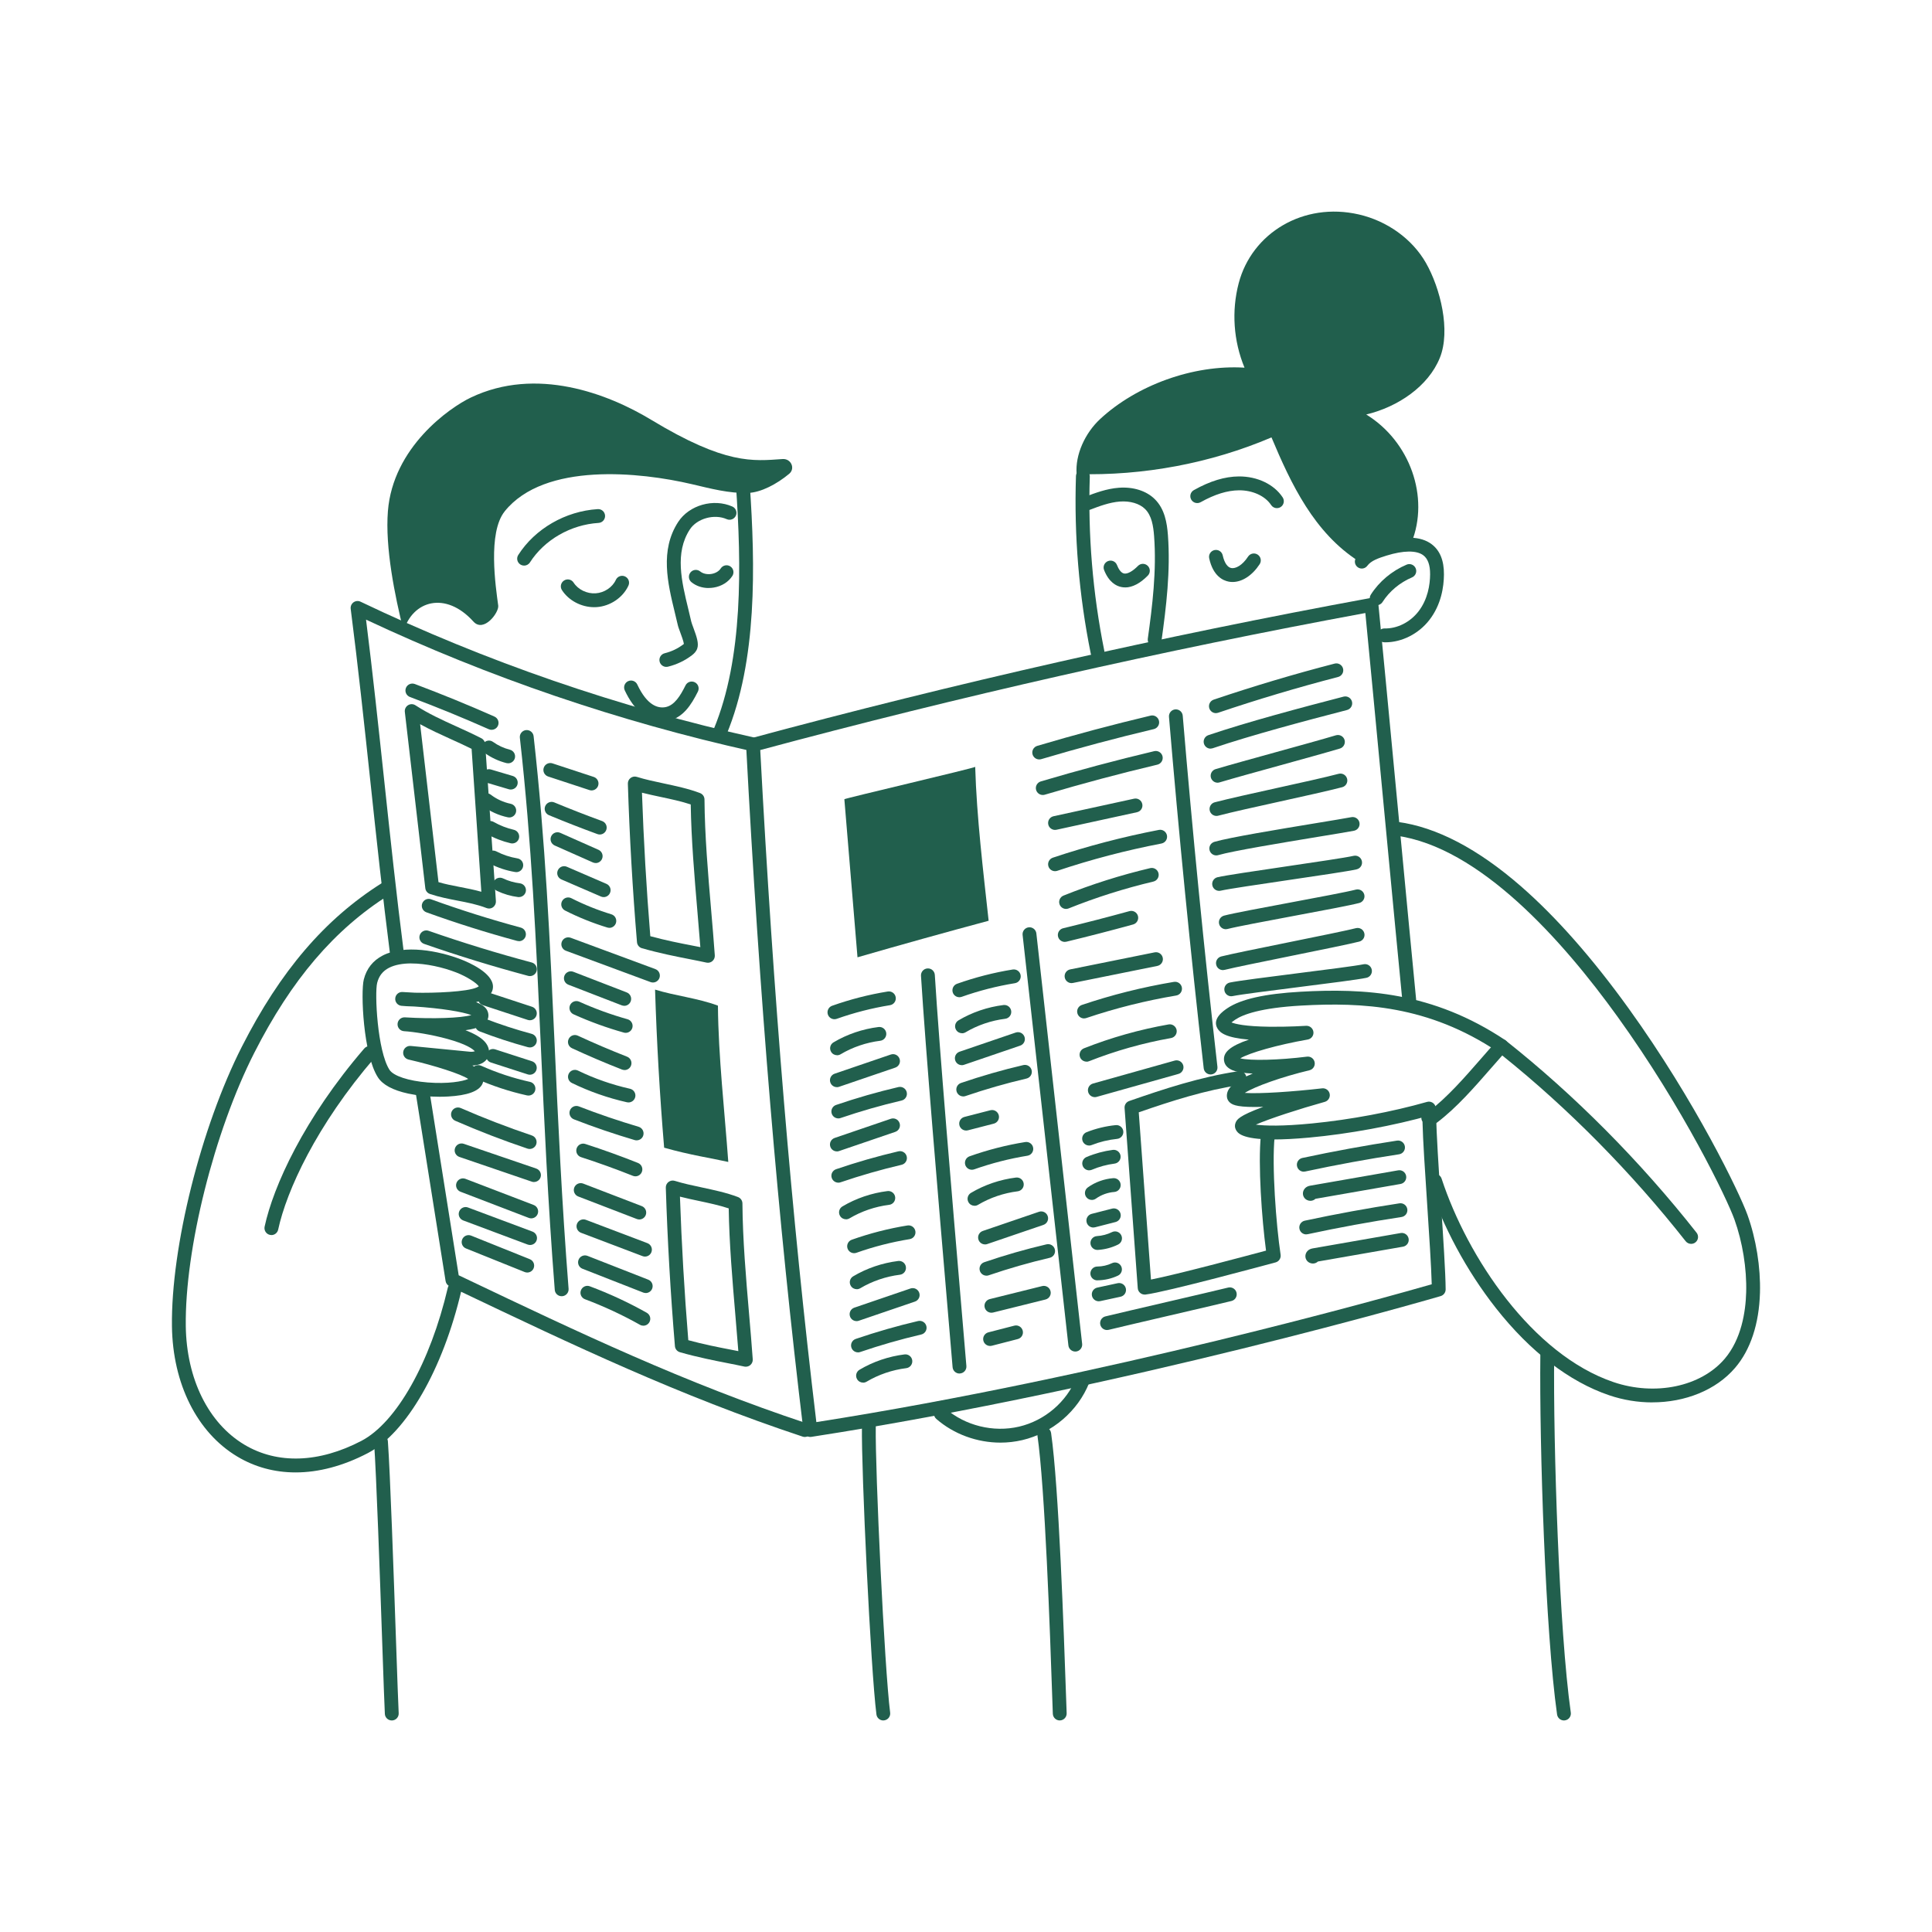 <?xml version="1.0" encoding="UTF-8"?> <svg xmlns="http://www.w3.org/2000/svg" id="Layer_1" data-name="Layer 1" viewBox="0 0 500 500"><defs><style> .cls-1 { fill: #215f4d; } </style></defs><g><path class="cls-1" d="M329.67,294.89c-8.49,0-9.42-1.76-9.83-2.52-.3-.57-.32-1.24-.06-1.84.32-.74.74-1.72,7.15-4.08-6.4.2-7.81-.43-8.58-1.06-.49-.41-.79-.96-.83-1.57-.16-2.15,1.83-3.98,6.69-5.99-.97-.04-1.84-.11-2.59-.21-1.11-.15-4.5-.6-4.84-3.13-.28-2.13,1.57-3.77,6.42-5.43-5.86-.51-7.44-1.73-8.13-2.91-1.46-2.51,1.58-4.55,2.58-5.23,3.5-2.35,9.69-3.74,18.94-4.26,16.39-.92,34.15-.03,52.99,12.54.82.55,1.04,1.66.5,2.48-.55.82-1.66,1.05-2.48.5-17.97-11.99-35.03-12.82-50.8-11.94-10.55.59-15.14,2.31-17.14,3.66-.4.27-.73.51-.96.7.97.4,3.52,1.04,9.86,1.12,4.84.06,9.41-.24,9.45-.24.95-.06,1.78.63,1.9,1.57s-.53,1.81-1.47,1.98c-7.77,1.36-15.09,3.43-17.46,4.87,2.62.64,9.85.48,17.27-.44.94-.12,1.81.52,1.98,1.46.17.93-.42,1.84-1.34,2.06-7.19,1.72-14.09,4.18-16.74,5.86,3.74.28,12.48-.31,20.01-1.18.93-.11,1.78.52,1.96,1.43.18.92-.38,1.82-1.28,2.07-6.65,1.86-14.18,4.3-17.83,5.89,2.36.32,6.84.45,14.58-.31,9.88-.97,20.71-3,29.72-5.57.95-.27,1.94.28,2.21,1.23.27.95-.28,1.94-1.23,2.21-9.5,2.7-21.28,4.87-31.52,5.8-3.73.34-6.71.48-9.09.48ZM322.85,290.49"></path><path class="cls-1" d="M252.38,198.46c.39,13.11,2.06,26.78,3.48,39.83-11.24,3.02-22.77,6.23-33.94,9.46-1.13-13.64-2.27-27.27-3.4-40.91.03-.21,33.75-8.08,33.86-8.38Z"></path><path class="cls-1" d="M102.72,248.54c-.89,0-1.66-.66-1.77-1.56-1.9-14.82-3.53-30.03-5.1-44.75-1.57-14.7-3.19-29.89-5.09-44.67-.08-.65.2-1.29.73-1.68.53-.38,1.23-.45,1.82-.16,32.42,15.5,66.78,27.34,102.13,35.21.97.21,1.57,1.17,1.36,2.14s-1.17,1.57-2.14,1.36c-34.54-7.68-68.14-19.14-99.93-34.07,1.73,13.79,3.23,27.86,4.69,41.5,1.57,14.7,3.19,29.89,5.09,44.67.13.98-.57,1.88-1.55,2-.08.01-.15.01-.23.01Z"></path><path class="cls-1" d="M113.8,283.84c-2.81,0-5.69-.29-8.15-.82-3.97-.86-6.61-2.28-7.85-4.21-3.81-5.91-4.48-22.07-3.65-25.32.71-2.81,2.36-4.89,4.91-6.21,5.6-2.89,14.44-1.24,20.32,1.04,1.9.74,8.12,3.42,8.2,6.96.03,1.04-.43,2.51-2.76,3.54-.45.2-1,.38-1.62.54,2.07.79,2.74,1.64,3.04,2.49.32.9.17,1.85-.4,2.61-.62.82-1.81,1.66-5.37,2.16,2.18.84,4.01,1.85,5.03,3.02.97,1.11,1.11,2.18,1.06,2.88-.06.86-.45,1.62-1.12,2.18-.97.82-2.29,1.03-3.19,1.06,1.07.58,1.89,1.19,2.29,1.79.65.97.75,2.08.27,3.04-.92,1.84-3.9,2.92-8.86,3.19-.71.04-1.44.06-2.16.06ZM106.48,249.33c-2.21,0-4.24.34-5.79,1.13-1.62.83-2.63,2.11-3.08,3.91-.68,2.66.05,17.63,3.19,22.5,1.02,1.58,4.9,2.87,9.87,3.27,5.19.42,9.11-.27,10.51-.91-1.84-1.24-8.48-3.42-15.45-5.02-.92-.21-1.52-1.1-1.37-2.03.15-.93,1-1.58,1.94-1.49l15.35,1.5c.45.04.93-.02,1.23-.11-.42-.56-2.18-1.86-7.11-3.21-4.03-1.11-8.69-1.85-11.21-2-.99-.06-1.74-.91-1.67-1.9.06-.99.91-1.74,1.9-1.68,7.34.45,14.46.18,17.2-.58-2.25-.85-7.8-1.78-14.8-2.23-1.48-.04-2.65-.1-3.32-.18-.96-.11-1.66-.96-1.58-1.92.07-.96.89-1.7,1.86-1.65.1,0,1.36.06,3.22.18,5.12.12,13.47-.23,15.99-1.35.27-.12.45-.23.55-.3-.54-.84-3.05-2.51-5.84-3.59h0c-3.42-1.33-7.79-2.33-11.6-2.33ZM124.01,255.43h0,0Z"></path><path class="cls-1" d="M208.3,371.89c-.19,0-.38-.03-.56-.09-31.99-10.61-59.47-23.71-88.57-37.57l-2.85-1.36c-.53-.25-.91-.75-1-1.34l-7.68-48.34c-.16-.98.51-1.89,1.49-2.05.98-.15,1.89.51,2.05,1.49l7.53,47.41,2,.95c28.99,13.81,56.38,26.86,88.16,37.4.94.31,1.45,1.32,1.14,2.26-.25.75-.95,1.23-1.7,1.23Z"></path><path class="cls-1" d="M126.55,235.12c-.22,0-.44-.04-.64-.12-2.44-.94-4.9-1.42-7.51-1.92-2.31-.45-4.71-.91-7.12-1.72-.66-.22-1.13-.8-1.21-1.49l-5.3-45.63c-.08-.69.24-1.36.83-1.73.59-.37,1.34-.36,1.92.02,3.44,2.22,6.89,3.79,10.55,5.45,2.11.96,4.3,1.95,6.52,3.09.56.29.92.84.97,1.47.46,6.48.93,13.53,1.39,20.34.46,6.81.93,13.85,1.39,20.33.04.61-.23,1.2-.72,1.57-.31.23-.69.35-1.07.35ZM113.49,228.3c1.83.54,3.66.89,5.58,1.26,1.8.35,3.65.7,5.5,1.23-.4-5.72-.81-11.79-1.2-17.68-.43-6.46-.88-13.12-1.32-19.31-1.84-.92-3.68-1.75-5.47-2.56-2.58-1.17-5.22-2.37-7.85-3.82l4.75,40.88Z"></path><path class="cls-1" d="M183.22,249.16c-.13,0-.26-.01-.39-.04-1.26-.28-2.74-.57-4.3-.88-3.48-.68-7.81-1.53-12.39-2.84-.72-.2-1.23-.83-1.29-1.57-1.14-13.59-1.93-27.38-2.36-41.01-.02-.58.24-1.13.7-1.48.46-.35,1.06-.46,1.61-.29,2.22.69,4.53,1.18,6.98,1.7,3.13.67,6.37,1.35,9.38,2.49.69.26,1.16.92,1.16,1.66.07,9.32.91,19.17,1.73,28.71.33,3.84.67,7.81.94,11.63.04.57-.19,1.12-.62,1.49-.33.28-.74.43-1.17.43ZM168.31,242.29c3.97,1.08,7.64,1.8,10.9,2.43.7.14,1.38.27,2.04.4-.24-3.05-.5-6.18-.76-9.21-.78-9.18-1.59-18.65-1.73-27.72-2.46-.81-5.13-1.38-7.72-1.93-1.62-.34-3.27-.7-4.9-1.11.43,12.35,1.15,24.83,2.16,37.14Z"></path><path class="cls-1" d="M188.48,300.71c-.95-13.17-2.57-27.25-2.68-40.45-5.13-1.93-11.02-2.53-16.27-4.15.43,13.65,1.21,27.3,2.35,40.91,6.54,1.87,12.46,2.76,16.59,3.69Z"></path><path class="cls-1" d="M193.04,353.71c-.13,0-.26-.01-.39-.04-1.26-.28-2.74-.57-4.3-.88-3.48-.68-7.81-1.53-12.39-2.84-.72-.21-1.23-.83-1.29-1.57-1.14-13.59-1.93-27.38-2.36-41.01-.02-.58.24-1.13.7-1.48.46-.35,1.06-.46,1.61-.29,2.22.69,4.53,1.18,6.98,1.7,3.13.67,6.37,1.35,9.38,2.49.69.26,1.16.92,1.16,1.66.07,9.32.91,19.17,1.73,28.7.33,3.84.67,7.81.94,11.63.04.57-.19,1.12-.62,1.49-.33.28-.74.43-1.17.43ZM178.13,346.84c3.97,1.08,7.64,1.8,10.91,2.43.7.14,1.38.27,2.04.4-.24-3.06-.5-6.18-.76-9.22-.78-9.17-1.59-18.65-1.73-27.72-2.46-.81-5.13-1.38-7.72-1.93-1.62-.34-3.27-.69-4.9-1.11.43,12.35,1.15,24.83,2.16,37.14Z"></path><path class="cls-1" d="M248.31,355.47c-.92,0-1.7-.71-1.78-1.64-.36-4.26-.82-9.67-1.34-15.8-2.27-26.65-5.69-66.92-6.84-85.5-.06-.99.69-1.84,1.68-1.9.99-.07,1.84.69,1.9,1.68,1.14,18.53,4.57,58.78,6.83,85.41.52,6.13.98,11.54,1.34,15.8.08.99-.65,1.85-1.63,1.93-.05,0-.1,0-.15,0Z"></path><path class="cls-1" d="M278.28,349.78c-.9,0-1.68-.68-1.78-1.59l-11.85-106.22c-.11-.98.6-1.87,1.58-1.98.98-.11,1.87.6,1.98,1.58l11.85,106.22c.11.98-.6,1.87-1.58,1.98-.07,0-.13.01-.2.01Z"></path><path class="cls-1" d="M296.23,335.03c-.41,0-.82-.14-1.14-.41-.38-.31-.61-.76-.64-1.25l-3.41-46.61c-.06-.81.43-1.56,1.2-1.82,8.9-3.1,18.42-6.24,28.29-7.71.98-.15,1.89.53,2.03,1.51.15.98-.53,1.89-1.51,2.03-9.12,1.35-17.68,4.1-26.34,7.1l3.16,43.28c6.72-1.32,24.46-6.06,29.78-7.49-1.09-8.11-2.11-22.29-1.33-29.9.1-.98.98-1.7,1.96-1.6.98.1,1.7.98,1.6,1.96-.77,7.55.38,22.91,1.54,30.59.14.9-.42,1.76-1.3,2-1.16.31-28.43,7.71-33.68,8.32-.07,0-.14.01-.21.01Z"></path><path class="cls-1" d="M209.71,371.88c-.39,0-.77-.13-1.08-.36-.39-.29-.64-.73-.7-1.21-6.55-54.09-11.4-112.13-14.84-177.45-.04-.84.51-1.6,1.32-1.82,52.6-14.19,106.5-26.39,160.2-36.26.49-.09,1,.03,1.4.33.4.3.66.75.71,1.25.56,5.52,2.76,28.72,4.89,51.15,2.13,22.42,4.32,45.61,4.88,51.12.1.98-.62,1.86-1.6,1.96-.98.1-1.86-.62-1.96-1.6-.56-5.52-2.76-28.72-4.89-51.15-1.93-20.38-3.92-41.39-4.69-49.19-52.49,9.7-105.16,21.63-156.6,35.46,3.39,63.91,8.14,120.84,14.52,173.93,74.55-11.69,148.58-32.6,159.26-35.67-.12-4.57-.66-12.83-1.19-20.86-.54-8.17-1.1-16.6-1.2-21.22-.5-.76-.36-1.79.37-2.38l.28-.23c.54-.43,1.27-.52,1.89-.23.62.29,1.02.92,1.02,1.61.02,4.12.63,13.31,1.21,22.21.59,8.95,1.2,18.2,1.22,22.43,0,.8-.52,1.5-1.29,1.73-.81.24-81.83,23.9-162.86,36.43-.09.01-.18.02-.27.02Z"></path><path class="cls-1" d="M337.42,303.23c-.83,0-1.57-.57-1.75-1.42-.21-.97.41-1.92,1.37-2.13,8.08-1.73,16.32-3.24,24.5-4.49.98-.15,1.89.52,2.04,1.5.15.98-.52,1.89-1.5,2.04-8.11,1.23-16.28,2.73-24.28,4.45-.13.03-.25.04-.38.04Z"></path><path class="cls-1" d="M339.13,310.77c-.28,0-.57-.06-.84-.19-.76-.35-1.19-1.14-1.08-1.96.1-.71.63-1.55,1.83-1.76l22.8-3.98c.97-.17,1.9.48,2.07,1.46.17.97-.48,1.9-1.46,2.07l-22.01,3.84c-.36.34-.83.52-1.32.52ZM337.68,309.79s0,0,0,0c0,0,0,0,0,0ZM337.68,309.79s0,0,0,0c0,0,0,0,0,0Z"></path><path class="cls-1" d="M338.05,319.46c-.83,0-1.57-.57-1.75-1.42-.21-.97.41-1.92,1.37-2.13,8.08-1.73,16.32-3.24,24.5-4.49.98-.15,1.89.52,2.04,1.5.15.98-.52,1.89-1.5,2.04-8.11,1.23-16.28,2.73-24.28,4.45-.13.03-.25.04-.38.04Z"></path><path class="cls-1" d="M339.77,327c-.28,0-.57-.06-.84-.19-.76-.35-1.19-1.14-1.08-1.96.1-.71.63-1.55,1.83-1.76l22.8-3.98c.97-.17,1.9.48,2.07,1.46.17.97-.48,1.9-1.46,2.07l-22.01,3.84c-.36.34-.83.52-1.32.52ZM338.32,326.02s0,0,0,0c0,0,0,0,0,0ZM338.32,326.02s0,0,0,0h0Z"></path><path class="cls-1" d="M313.3,278.07c-.9,0-1.67-.67-1.78-1.59-3.43-30.14-6.45-60.74-8.99-90.96-.08-.99.65-1.85,1.63-1.93.98-.08,1.85.65,1.93,1.63,2.53,30.18,5.55,60.75,8.98,90.86.11.98-.59,1.87-1.58,1.98-.07,0-.14.01-.2.01Z"></path><path class="cls-1" d="M269.87,205.74c-.77,0-1.48-.5-1.72-1.28-.28-.95.26-1.94,1.21-2.23,9.65-2.87,19.52-5.5,29.34-7.83.96-.23,1.93.37,2.16,1.33.23.96-.37,1.93-1.33,2.16-9.75,2.31-19.56,4.93-29.15,7.78-.17.05-.34.07-.51.07Z"></path><path class="cls-1" d="M268.95,196.54c-.77,0-1.48-.5-1.72-1.28-.28-.95.26-1.94,1.21-2.23,9.66-2.87,19.53-5.5,29.34-7.83.96-.23,1.93.37,2.16,1.33.23.96-.37,1.93-1.33,2.16-9.75,2.31-19.56,4.93-29.15,7.78-.17.05-.34.07-.51.07Z"></path><path class="cls-1" d="M273.04,214.78c-.82,0-1.57-.57-1.75-1.41-.21-.97.4-1.92,1.37-2.13l20.83-4.54c.97-.21,1.92.4,2.13,1.37.21.97-.4,1.92-1.37,2.13l-20.83,4.54c-.13.03-.26.04-.38.04Z"></path><path class="cls-1" d="M273.04,225.46c-.75,0-1.45-.47-1.7-1.22-.31-.94.19-1.95,1.13-2.27,8.93-2.99,18.16-5.4,27.44-7.19.97-.19,1.91.45,2.1,1.42.19.97-.45,1.91-1.42,2.1-9.12,1.75-18.2,4.13-26.98,7.07-.19.06-.38.09-.57.09Z"></path><path class="cls-1" d="M275.9,235.23c-.71,0-1.38-.42-1.66-1.12-.37-.92.08-1.96.99-2.33,7.25-2.91,14.8-5.31,22.44-7.11.96-.23,1.93.37,2.15,1.33.23.96-.37,1.93-1.33,2.15-7.47,1.77-14.84,4.1-21.93,6.95-.22.09-.44.13-.67.13Z"></path><path class="cls-1" d="M275.56,243.76c-.81,0-1.54-.55-1.74-1.37-.23-.96.36-1.93,1.32-2.16,5.72-1.38,11.49-2.87,17.16-4.43.95-.26,1.94.3,2.2,1.25.26.95-.3,1.94-1.25,2.2-5.7,1.57-11.51,3.07-17.27,4.46-.14.03-.28.05-.42.05Z"></path><path class="cls-1" d="M277.31,254.43c-.83,0-1.58-.59-1.75-1.44-.2-.97.43-1.91,1.4-2.11l21.85-4.41c.97-.2,1.91.43,2.11,1.4.2.97-.43,1.91-1.4,2.11l-21.85,4.41c-.12.02-.24.04-.36.04Z"></path><path class="cls-1" d="M280.56,263.57c-.75,0-1.44-.47-1.7-1.22-.32-.94.19-1.95,1.12-2.27,7.73-2.61,15.75-4.62,23.83-5.97.98-.16,1.9.5,2.06,1.47.16.98-.5,1.9-1.47,2.06-7.89,1.32-15.72,3.28-23.27,5.83-.19.06-.38.09-.57.09Z"></path><path class="cls-1" d="M281.19,274.75c-.71,0-1.39-.43-1.67-1.13-.36-.92.09-1.96,1.01-2.32,7.04-2.78,14.4-4.86,21.9-6.18.97-.17,1.9.48,2.08,1.45.17.97-.48,1.9-1.45,2.08-7.26,1.28-14.39,3.3-21.21,5.99-.22.09-.44.13-.66.13Z"></path><g><path class="cls-1" d="M248.28,258.08c-.74,0-1.43-.46-1.69-1.19-.33-.93.16-1.96,1.09-2.29,4.65-1.65,9.5-2.9,14.4-3.69.98-.16,1.9.5,2.06,1.48.16.98-.5,1.9-1.48,2.06-4.69.76-9.32,1.95-13.78,3.53-.2.07-.4.1-.6.1Z"></path><path class="cls-1" d="M248.97,267.4c-.61,0-1.21-.31-1.54-.88-.51-.85-.23-1.95.62-2.45,3.51-2.09,7.54-3.46,11.65-3.97.98-.12,1.88.57,2,1.56.12.98-.57,1.88-1.56,2-3.62.45-7.17,1.66-10.26,3.5-.29.17-.6.25-.91.25Z"></path><path class="cls-1" d="M248.91,275.66c-.75,0-1.44-.47-1.69-1.21-.32-.94.18-1.95,1.12-2.27l14.53-4.96c.94-.32,1.95.18,2.27,1.12s-.18,1.95-1.12,2.27l-14.53,4.96c-.19.07-.39.1-.58.1Z"></path><path class="cls-1" d="M249.28,283.75c-.74,0-1.44-.47-1.69-1.21-.32-.94.18-1.95,1.12-2.27,5.27-1.8,10.69-3.36,16.13-4.63.96-.22,1.93.37,2.15,1.34.23.96-.37,1.93-1.34,2.15-5.32,1.24-10.63,2.77-15.79,4.53-.19.07-.39.1-.58.1Z"></path><path class="cls-1" d="M250.03,292.58c-.8,0-1.52-.54-1.73-1.34-.25-.96.33-1.93,1.29-2.18l6.71-1.73c.96-.25,1.93.33,2.18,1.29.25.96-.33,1.93-1.29,2.18l-6.71,1.73c-.15.04-.3.06-.45.06Z"></path><path class="cls-1" d="M256.23,348.33c-.8,0-1.52-.54-1.73-1.34-.25-.96.33-1.93,1.29-2.18l6.71-1.73c.96-.25,1.93.33,2.18,1.29.25.96-.33,1.93-1.29,2.18l-6.71,1.73c-.15.04-.3.06-.45.06Z"></path></g><g><path class="cls-1" d="M215.95,263.77c-.74,0-1.43-.46-1.69-1.19-.33-.93.16-1.96,1.09-2.29,4.65-1.65,9.5-2.9,14.4-3.69.98-.16,1.9.5,2.06,1.48.16.98-.5,1.9-1.48,2.06-4.69.76-9.32,1.95-13.78,3.53-.2.07-.4.1-.6.1Z"></path><path class="cls-1" d="M216.63,273.09c-.61,0-1.21-.31-1.54-.88-.51-.85-.23-1.95.62-2.45,3.51-2.09,7.54-3.46,11.65-3.97.98-.12,1.88.57,2,1.56.12.98-.57,1.88-1.56,2-3.62.45-7.17,1.66-10.26,3.5-.29.17-.6.25-.91.25Z"></path><path class="cls-1" d="M218.94,315.55c-.61,0-1.21-.31-1.54-.88-.51-.85-.23-1.95.62-2.45,3.51-2.09,7.54-3.46,11.65-3.97.98-.12,1.88.57,2,1.56.12.98-.57,1.88-1.56,2-3.62.45-7.17,1.66-10.26,3.5-.29.17-.6.25-.91.25Z"></path><path class="cls-1" d="M223.36,357.82c-.61,0-1.21-.31-1.54-.88-.51-.85-.23-1.95.62-2.45,3.51-2.09,7.54-3.46,11.65-3.97.98-.12,1.88.57,2,1.56.12.98-.57,1.88-1.56,2-3.62.45-7.17,1.66-10.26,3.5-.29.17-.6.25-.91.25Z"></path><path class="cls-1" d="M216.58,281.35c-.75,0-1.44-.47-1.69-1.21-.32-.94.18-1.95,1.12-2.27l14.53-4.96c.94-.32,1.95.18,2.27,1.12.32.94-.18,1.95-1.12,2.27l-14.53,4.96c-.19.07-.39.1-.58.1Z"></path><path class="cls-1" d="M216.95,289.44c-.74,0-1.44-.47-1.69-1.21-.32-.94.18-1.95,1.12-2.27,5.27-1.8,10.69-3.36,16.13-4.63.96-.22,1.93.37,2.15,1.34.23.96-.37,1.93-1.34,2.15-5.32,1.24-10.63,2.77-15.79,4.53-.19.07-.39.1-.58.1Z"></path><path class="cls-1" d="M221.04,324.32c-.74,0-1.43-.46-1.69-1.19-.33-.93.16-1.96,1.09-2.29,4.65-1.65,9.5-2.9,14.4-3.69.98-.16,1.9.5,2.06,1.48.16.98-.5,1.9-1.48,2.06-4.69.76-9.32,1.95-13.78,3.53-.2.07-.4.1-.6.1Z"></path><path class="cls-1" d="M221.72,333.64c-.61,0-1.21-.31-1.54-.88-.51-.85-.23-1.95.62-2.45,3.51-2.09,7.54-3.46,11.65-3.97.98-.12,1.88.57,2,1.56s-.57,1.88-1.56,2c-3.62.45-7.17,1.66-10.26,3.5-.29.17-.6.25-.91.25Z"></path><path class="cls-1" d="M221.67,341.9c-.75,0-1.44-.47-1.69-1.21-.32-.94.18-1.95,1.12-2.27l14.53-4.96c.94-.32,1.95.18,2.27,1.12s-.18,1.95-1.12,2.27l-14.53,4.96c-.19.07-.39.1-.58.1Z"></path><path class="cls-1" d="M222.04,349.99c-.74,0-1.44-.47-1.69-1.21-.32-.94.18-1.95,1.12-2.27,5.27-1.8,10.69-3.36,16.13-4.63.96-.22,1.93.37,2.15,1.34.23.96-.37,1.93-1.34,2.15-5.32,1.24-10.64,2.77-15.79,4.53-.19.07-.39.1-.58.1Z"></path><path class="cls-1" d="M216.58,297.98c-.75,0-1.44-.47-1.69-1.21-.32-.94.18-1.95,1.12-2.27l14.53-4.96c.94-.32,1.95.18,2.27,1.12.32.94-.18,1.95-1.12,2.27l-14.53,4.96c-.19.07-.39.1-.58.1Z"></path><path class="cls-1" d="M216.95,306.07c-.74,0-1.44-.47-1.69-1.21-.32-.94.18-1.95,1.12-2.27,5.27-1.8,10.7-3.36,16.13-4.63.96-.22,1.93.37,2.15,1.34.23.96-.37,1.93-1.34,2.15-5.32,1.24-10.63,2.77-15.79,4.53-.19.07-.39.1-.58.1Z"></path></g><g><path class="cls-1" d="M251.52,302.73c-.74,0-1.43-.46-1.69-1.19-.33-.93.16-1.96,1.09-2.29,4.65-1.65,9.5-2.9,14.4-3.69.98-.16,1.9.5,2.06,1.48.16.98-.5,1.9-1.48,2.06-4.69.76-9.32,1.95-13.78,3.53-.2.07-.4.1-.6.1Z"></path><path class="cls-1" d="M252.2,312.05c-.61,0-1.21-.31-1.54-.88-.51-.85-.23-1.95.62-2.45,3.51-2.09,7.54-3.46,11.65-3.97.98-.12,1.88.57,2,1.56.12.98-.57,1.88-1.56,2-3.62.45-7.17,1.66-10.26,3.5-.29.17-.6.25-.91.25Z"></path><path class="cls-1" d="M254.92,322.05c-.75,0-1.44-.47-1.69-1.21-.32-.94.18-1.95,1.12-2.27l14.53-4.96c.94-.32,1.95.18,2.27,1.12s-.18,1.95-1.12,2.27l-14.53,4.96c-.19.07-.39.1-.58.1Z"></path><path class="cls-1" d="M255.29,330.14c-.74,0-1.44-.47-1.69-1.21-.32-.94.18-1.95,1.12-2.27,5.27-1.8,10.69-3.36,16.13-4.63.96-.22,1.93.37,2.15,1.34.23.96-.37,1.93-1.34,2.15-5.32,1.24-10.63,2.77-15.79,4.53-.19.07-.39.1-.58.1Z"></path><path class="cls-1" d="M256.57,339.73c-.8,0-1.52-.54-1.73-1.34-.25-.96.33-1.93,1.29-2.18,1.13-.29,4.01-1,6.8-1.69,2.78-.68,5.65-1.39,6.76-1.68.96-.25,1.93.33,2.18,1.29s-.33,1.93-1.29,2.18c-1.13.29-4.01,1-6.8,1.69-2.78.68-5.65,1.39-6.76,1.68-.15.04-.3.06-.45.06Z"></path></g><path class="cls-1" d="M283.34,283.94c-.78,0-1.5-.52-1.72-1.31-.27-.95.29-1.94,1.24-2.21l21.15-5.94c.95-.27,1.94.29,2.21,1.24.27.95-.29,1.94-1.24,2.21l-21.15,5.94c-.16.05-.32.07-.48.07Z"></path><path class="cls-1" d="M281.86,296.46c-.71,0-1.39-.43-1.67-1.13-.36-.92.09-1.96,1.01-2.32,2.41-.95,4.95-1.57,7.55-1.83.98-.1,1.86.62,1.96,1.6.1.98-.62,1.86-1.6,1.96-2.27.23-4.49.77-6.6,1.6-.22.09-.44.13-.66.13Z"></path><path class="cls-1" d="M281.88,302.88c-.7,0-1.36-.41-1.65-1.09-.39-.91.04-1.96.95-2.35,2.17-.92,4.46-1.54,6.81-1.85.98-.13,1.88.56,2.01,1.54.13.98-.56,1.88-1.54,2.01-2.03.26-4.01.8-5.88,1.59-.23.1-.46.14-.7.14Z"></path><path class="cls-1" d="M282.57,310.54c-.56,0-1.1-.26-1.45-.74-.58-.8-.4-1.92.41-2.5,1.88-1.36,4.22-2.21,6.57-2.39.99-.08,1.85.66,1.92,1.65.08.99-.66,1.85-1.65,1.92-1.71.13-3.39.75-4.75,1.72-.32.23-.68.34-1.05.34Z"></path><path class="cls-1" d="M282.95,317.68c-.8,0-1.53-.54-1.73-1.35-.25-.96.33-1.93,1.29-2.18l5.3-1.36c.96-.25,1.93.33,2.18,1.29.25.96-.33,1.93-1.29,2.18l-5.3,1.36c-.15.04-.3.06-.45.06Z"></path><path class="cls-1" d="M284,323.48c-.94,0-1.73-.73-1.79-1.69-.06-.99.7-1.83,1.68-1.89,1.35-.08,2.69-.44,3.89-1.03.89-.44,1.96-.08,2.4.81s.08,1.96-.81,2.4c-1.62.81-3.45,1.29-5.27,1.4-.04,0-.07,0-.11,0Z"></path><path class="cls-1" d="M283.98,331.36c-.98,0-1.78-.79-1.79-1.77,0-.99.79-1.8,1.77-1.81,1.33-.01,2.66-.31,3.84-.88.89-.42,1.96-.04,2.38.85.42.89.04,1.96-.85,2.38-1.65.78-3.5,1.2-5.34,1.22h-.02Z"></path><path class="cls-1" d="M284.35,336.77c-.82,0-1.57-.57-1.75-1.41-.21-.97.4-1.92,1.37-2.13l5.27-1.14c.97-.21,1.92.4,2.13,1.37.21.97-.4,1.92-1.37,2.13l-5.27,1.14c-.13.03-.26.04-.38.04Z"></path><path class="cls-1" d="M286.5,344.21c-.81,0-1.54-.55-1.74-1.37-.23-.96.35-1.93,1.32-2.16,2.36-.58,9.25-2.18,15.9-3.73,6.65-1.55,13.52-3.15,15.87-3.73.96-.23,1.93.35,2.16,1.32.23.96-.35,1.93-1.32,2.16-2.36.58-9.25,2.18-15.9,3.73-6.65,1.55-13.52,3.15-15.87,3.73-.14.03-.29.05-.43.05Z"></path><path class="cls-1" d="M313.3,193.75c-.75,0-1.44-.47-1.7-1.22-.32-.94.19-1.95,1.12-2.27,10.07-3.41,23.99-7.12,34.99-9.97.96-.25,1.93.33,2.18,1.28.25.96-.33,1.93-1.28,2.18-10.94,2.83-24.78,6.52-34.74,9.89-.19.06-.38.09-.57.09Z"></path><path class="cls-1" d="M314.68,184.56c-.75,0-1.44-.47-1.7-1.22-.32-.94.19-1.95,1.12-2.27,10.26-3.47,20.79-6.61,31.3-9.33.96-.25,1.93.33,2.18,1.28.25.96-.33,1.93-1.28,2.18-10.42,2.7-20.87,5.82-31.05,9.26-.19.06-.38.09-.57.09Z"></path><path class="cls-1" d="M315.11,202.56c-.77,0-1.48-.5-1.72-1.28-.28-.95.26-1.95,1.2-2.23,3.56-1.06,9.68-2.75,15.61-4.39,5.91-1.63,12.02-3.32,15.54-4.37.95-.28,1.95.26,2.23,1.2s-.26,1.95-1.2,2.23c-3.56,1.06-9.68,2.75-15.61,4.39-5.91,1.63-12.02,3.32-15.54,4.37-.17.05-.34.08-.51.08Z"></path><path class="cls-1" d="M314.82,211.16c-.79,0-1.52-.53-1.73-1.34-.25-.96.32-1.94,1.28-2.19,3.56-.93,9.94-2.34,16.1-3.7,6.13-1.35,12.47-2.75,15.97-3.67.96-.25,1.94.32,2.19,1.28s-.32,1.94-1.28,2.19c-3.56.93-9.94,2.34-16.1,3.7-6.13,1.35-12.47,2.75-15.97,3.67-.15.04-.31.06-.46.06Z"></path><path class="cls-1" d="M314.77,221.38c-.78,0-1.49-.51-1.72-1.29-.28-.95.27-1.94,1.22-2.22,3.99-1.16,16.86-3.28,26.25-4.83,4.02-.66,7.5-1.24,9.22-1.56.97-.18,1.91.46,2.09,1.43.18.97-.46,1.91-1.43,2.09-1.76.33-5.25.91-9.3,1.57-9.31,1.54-22.06,3.64-25.84,4.74-.17.05-.34.07-.5.07Z"></path><path class="cls-1" d="M315.5,230.55c-.82,0-1.55-.56-1.74-1.39-.22-.96.38-1.92,1.35-2.14,2.18-.5,9.74-1.61,17.73-2.79,7.58-1.12,15.42-2.27,17.47-2.74.96-.22,1.92.38,2.14,1.35.22.96-.38,1.92-1.35,2.14-2.18.5-9.74,1.61-17.74,2.79-7.58,1.12-15.41,2.27-17.46,2.74-.13.03-.27.05-.4.05Z"></path><path class="cls-1" d="M317.24,240.48c-.8,0-1.52-.54-1.73-1.34-.25-.96.33-1.93,1.28-2.18,2.42-.63,9.58-1.97,17.17-3.39,7.19-1.35,14.63-2.74,16.93-3.34.96-.25,1.93.33,2.18,1.28s-.33,1.93-1.28,2.18c-2.42.63-9.58,1.97-17.17,3.39-7.19,1.35-14.63,2.74-16.93,3.34-.15.04-.3.06-.45.06Z"></path><path class="cls-1" d="M316.49,251.06c-.8,0-1.53-.54-1.73-1.35-.25-.96.33-1.93,1.29-2.18,2.35-.6,9.72-2.1,17.52-3.68,7.41-1.5,15.07-3.06,17.33-3.64.96-.25,1.93.33,2.18,1.29.25.96-.33,1.93-1.29,2.18-2.35.6-9.71,2.1-17.5,3.68-7.41,1.51-15.08,3.06-17.35,3.64-.15.04-.3.06-.44.06Z"></path><path class="cls-1" d="M318.64,257.83c-.83,0-1.58-.58-1.75-1.43-.2-.97.42-1.92,1.39-2.12,2.25-.46,9.63-1.4,17.44-2.39,7.4-.94,15.06-1.9,17.17-2.34.97-.2,1.92.42,2.12,1.39.2.97-.42,1.92-1.39,2.12-2.25.47-9.63,1.4-17.44,2.39-7.4.94-15.06,1.9-17.17,2.34-.12.03-.24.04-.36.04Z"></path><path class="cls-1" d="M145.35,335.46c-.93,0-1.71-.71-1.78-1.65-1.78-22.77-2.72-43.46-3.62-63.47-1.22-26.86-2.36-52.23-5.41-79.41-.11-.98.6-1.87,1.58-1.98.98-.11,1.87.6,1.98,1.58,3.06,27.3,4.21,52.73,5.43,79.65.9,19.98,1.84,40.64,3.62,63.35.08.99-.66,1.85-1.65,1.93-.05,0-.09,0-.14,0Z"></path><path class="cls-1" d="M153.1,204.56c-.19,0-.37-.03-.56-.09l-10.68-3.51c-.94-.31-1.45-1.32-1.14-2.26s1.32-1.45,2.26-1.14l10.68,3.51c.94.31,1.45,1.32,1.14,2.26-.25.75-.95,1.23-1.7,1.23Z"></path><path class="cls-1" d="M155.22,215.97c-.2,0-.41-.04-.62-.11-4.19-1.53-8.4-3.18-12.53-4.89-.91-.38-1.35-1.43-.97-2.34.38-.91,1.43-1.35,2.34-.97,4.08,1.69,8.25,3.32,12.39,4.83.93.34,1.41,1.37,1.07,2.3-.27.73-.95,1.18-1.68,1.18Z"></path><path class="cls-1" d="M154.16,223.35c-.24,0-.49-.05-.72-.15l-9.89-4.39c-.9-.4-1.31-1.46-.91-2.36s1.46-1.31,2.36-.91l9.89,4.39c.9.4,1.31,1.46.91,2.36-.3.67-.95,1.07-1.64,1.07Z"></path><path class="cls-1" d="M156.23,232.17c-.24,0-.48-.05-.71-.15l-10.23-4.42c-.91-.39-1.33-1.45-.93-2.35.39-.91,1.45-1.33,2.35-.93l10.23,4.42c.91.39,1.33,1.45.93,2.35-.29.68-.95,1.08-1.64,1.08Z"></path><path class="cls-1" d="M157.69,240.12c-.17,0-.35-.03-.52-.08-3.77-1.15-7.45-2.63-10.94-4.4-.88-.45-1.23-1.53-.78-2.41.45-.88,1.53-1.23,2.41-.78,3.3,1.68,6.79,3.08,10.36,4.17.95.29,1.48,1.29,1.19,2.24-.24.77-.95,1.27-1.71,1.27Z"></path><path class="cls-1" d="M168.98,254.27c-.21,0-.42-.04-.62-.11l-21.91-8.11c-.93-.34-1.4-1.37-1.06-2.3.34-.93,1.37-1.4,2.3-1.06l21.91,8.11c.93.34,1.4,1.37,1.06,2.3-.27.72-.95,1.17-1.68,1.17Z"></path><path class="cls-1" d="M161.55,260.3c-.21,0-.43-.04-.65-.12l-13.81-5.34c-.92-.36-1.38-1.39-1.02-2.32.36-.92,1.39-1.38,2.32-1.02l13.81,5.34c.92.36,1.38,1.39,1.02,2.32-.27.71-.95,1.15-1.67,1.15Z"></path><path class="cls-1" d="M161.93,267.3c-.16,0-.32-.02-.49-.07-4.45-1.25-8.83-2.84-13.01-4.73-.9-.41-1.3-1.47-.9-2.37.41-.9,1.47-1.3,2.37-.9,4.03,1.82,8.24,3.35,12.51,4.55.95.27,1.51,1.26,1.24,2.21-.22.79-.94,1.31-1.72,1.31Z"></path><path class="cls-1" d="M161.62,276.92c-.22,0-.44-.04-.65-.12-4.35-1.7-8.71-3.56-12.94-5.52-.9-.42-1.29-1.48-.87-2.38s1.48-1.29,2.38-.87c4.17,1.93,8.46,3.76,12.74,5.44.92.36,1.38,1.4,1.02,2.32-.28.71-.95,1.14-1.67,1.14Z"></path><path class="cls-1" d="M162.66,285.31c-.13,0-.26-.01-.39-.04-4.94-1.11-9.74-2.79-14.26-4.99-.89-.43-1.26-1.5-.83-2.39.43-.89,1.5-1.26,2.39-.83,4.27,2.08,8.81,3.66,13.48,4.71.96.22,1.57,1.18,1.35,2.14-.19.83-.93,1.4-1.75,1.4Z"></path><path class="cls-1" d="M164.76,295.12c-.17,0-.34-.02-.51-.07-5.3-1.57-10.59-3.37-15.73-5.37-.92-.36-1.38-1.4-1.02-2.32.36-.92,1.39-1.38,2.32-1.02,5.05,1.96,10.24,3.73,15.45,5.27.95.28,1.49,1.28,1.21,2.23-.23.78-.94,1.28-1.72,1.28Z"></path><path class="cls-1" d="M164.44,304.43c-.22,0-.44-.04-.66-.13-4.38-1.75-8.89-3.37-13.4-4.83-.94-.3-1.46-1.31-1.15-2.26s1.31-1.46,2.26-1.15c4.58,1.48,9.16,3.13,13.62,4.91.92.37,1.37,1.41,1,2.33-.28.7-.95,1.13-1.66,1.13Z"></path><path class="cls-1" d="M165.45,315.6c-.21,0-.43-.04-.64-.12l-15.16-5.83c-.92-.35-1.38-1.39-1.03-2.31.35-.92,1.39-1.38,2.31-1.03l15.16,5.83c.92.35,1.38,1.39,1.03,2.31-.27.71-.95,1.15-1.67,1.15Z"></path><path class="cls-1" d="M166.92,325.2c-.21,0-.43-.04-.64-.12l-15.92-6.04c-.92-.35-1.39-1.39-1.04-2.31.35-.92,1.39-1.39,2.31-1.04l15.92,6.04c.92.35,1.39,1.39,1.04,2.31-.27.72-.95,1.16-1.67,1.16Z"></path><path class="cls-1" d="M167.11,334.63c-.22,0-.44-.04-.65-.12l-15.72-6.16c-.92-.36-1.37-1.4-1.01-2.32.36-.92,1.4-1.37,2.32-1.01l15.72,6.16c.92.36,1.37,1.4,1.01,2.32-.28.71-.95,1.14-1.67,1.14Z"></path><path class="cls-1" d="M166.51,343.09c-.3,0-.6-.07-.88-.23-4.54-2.55-9.33-4.78-14.24-6.62-.93-.35-1.4-1.38-1.05-2.3.35-.93,1.38-1.4,2.3-1.05,5.08,1.9,10.04,4.2,14.74,6.85.86.49,1.17,1.58.68,2.44-.33.58-.94.91-1.56.91Z"></path><path class="cls-1" d="M136.45,329.33c-.22,0-.45-.04-.67-.13l-15.18-6.1c-.92-.37-1.36-1.41-.99-2.33.37-.92,1.41-1.36,2.33-.99l15.18,6.1c.92.37,1.36,1.41.99,2.33-.28.7-.95,1.12-1.66,1.12Z"></path><path class="cls-1" d="M137.19,322.2c-.21,0-.42-.04-.63-.11l-16.68-6.24c-.93-.35-1.4-1.38-1.05-2.3.35-.93,1.38-1.4,2.3-1.05l16.68,6.24c.93.35,1.4,1.38,1.05,2.3-.27.72-.95,1.16-1.68,1.16Z"></path><path class="cls-1" d="M137.48,315.31c-.21,0-.43-.04-.64-.12l-17.66-6.77c-.92-.35-1.39-1.39-1.03-2.31s1.39-1.38,2.31-1.03l17.66,6.77c.92.35,1.39,1.39,1.03,2.31-.27.71-.95,1.15-1.67,1.15Z"></path><path class="cls-1" d="M138.2,305.91c-.19,0-.39-.03-.58-.1l-18.74-6.4c-.94-.32-1.44-1.34-1.12-2.27.32-.94,1.34-1.44,2.27-1.12l18.74,6.4c.94.32,1.44,1.34,1.12,2.27-.25.74-.95,1.21-1.69,1.21Z"></path><path class="cls-1" d="M137.08,297.35c-.19,0-.38-.03-.57-.09-6.32-2.13-12.61-4.55-18.7-7.21-.91-.4-1.32-1.45-.93-2.36.4-.91,1.45-1.32,2.36-.93,6,2.62,12.19,5,18.41,7.1.94.32,1.44,1.33,1.13,2.27-.25.75-.95,1.22-1.7,1.22Z"></path><path class="cls-1" d="M136.77,283.53c-.13,0-.26-.01-.39-.04-4.59-1.02-9.07-2.5-13.33-4.41-.9-.4-1.31-1.46-.9-2.37.4-.9,1.46-1.3,2.37-.9,4.04,1.81,8.29,3.22,12.64,4.18.97.21,1.57,1.17,1.36,2.14-.19.84-.93,1.4-1.75,1.4Z"></path><path class="cls-1" d="M137.12,278.14c-.18,0-.37-.03-.55-.09l-9.53-3.08c-.94-.3-1.46-1.31-1.15-2.25.3-.94,1.31-1.46,2.25-1.15l9.53,3.08c.94.3,1.46,1.31,1.15,2.25-.24.76-.95,1.24-1.7,1.24Z"></path><path class="cls-1" d="M137.13,271.08c-.15,0-.31-.02-.47-.06-4.25-1.15-8.47-2.53-12.56-4.11-.92-.36-1.38-1.39-1.02-2.32.36-.92,1.39-1.38,2.32-1.02,3.97,1.54,8.08,2.88,12.2,3.99.95.26,1.52,1.24,1.26,2.2-.22.8-.94,1.32-1.73,1.32Z"></path><path class="cls-1" d="M137.13,264.04c-.19,0-.37-.03-.56-.09l-11.63-3.82c-.94-.31-1.45-1.32-1.14-2.26.31-.94,1.32-1.45,2.26-1.14l11.63,3.82c.94.31,1.45,1.32,1.14,2.26-.25.75-.95,1.23-1.7,1.23Z"></path><path class="cls-1" d="M137.14,252.61c-.15,0-.31-.02-.46-.06-9.05-2.42-18.12-5.2-26.94-8.28-.93-.33-1.43-1.35-1.1-2.28.33-.93,1.35-1.43,2.28-1.1,8.74,3.05,17.72,5.81,26.69,8.2.96.26,1.52,1.24,1.27,2.19-.21.8-.94,1.33-1.73,1.33Z"></path><path class="cls-1" d="M134.31,243.57c-.15,0-.31-.02-.47-.06-7.91-2.14-15.82-4.63-23.5-7.41-.93-.34-1.41-1.36-1.07-2.29.34-.93,1.36-1.41,2.29-1.07,7.59,2.75,15.4,5.21,23.22,7.32.95.26,1.52,1.24,1.26,2.2-.22.8-.94,1.32-1.73,1.32Z"></path><path class="cls-1" d="M134.32,232.17c-.08,0-.15,0-.23-.01-1.91-.24-3.74-.78-5.47-1.6-.89-.42-1.27-1.49-.85-2.39.42-.89,1.49-1.27,2.39-.85,1.38.66,2.86,1.09,4.39,1.28.98.13,1.67,1.02,1.55,2-.12.9-.89,1.56-1.77,1.56Z"></path><path class="cls-1" d="M133.63,225.7c-.1,0-.2,0-.3-.02-2.29-.38-4.5-1.11-6.54-2.17-.88-.45-1.22-1.54-.77-2.41.45-.88,1.54-1.22,2.41-.77,1.71.89,3.56,1.5,5.48,1.82.98.16,1.64,1.08,1.47,2.06-.15.88-.9,1.5-1.76,1.5Z"></path><path class="cls-1" d="M132.58,218.29c-.13,0-.27-.02-.41-.05-2.18-.51-4.26-1.32-6.19-2.42-.86-.49-1.16-1.58-.67-2.44.49-.86,1.58-1.16,2.44-.67,1.63.93,3.39,1.61,5.23,2.04.96.22,1.56,1.19,1.34,2.15-.19.83-.93,1.38-1.74,1.38Z"></path><path class="cls-1" d="M131.8,211.56c-.12,0-.25-.01-.37-.04-2.4-.5-4.69-1.55-6.6-3.02-.78-.6-.93-1.73-.33-2.51.6-.78,1.73-.93,2.51-.33,1.49,1.15,3.27,1.96,5.15,2.36.97.2,1.59,1.15,1.39,2.12-.18.84-.92,1.42-1.75,1.42Z"></path><path class="cls-1" d="M132.19,204.33c-.17,0-.34-.02-.51-.07l-5.66-1.68c-.95-.28-1.49-1.28-1.21-2.23.28-.95,1.28-1.49,2.23-1.21l5.66,1.68c.95.28,1.49,1.28,1.21,2.23-.23.78-.94,1.28-1.72,1.28Z"></path><path class="cls-1" d="M131.51,197.54c-.15,0-.29-.02-.44-.05-2-.51-3.93-1.4-5.58-2.59-.8-.58-.98-1.7-.4-2.5s1.7-.98,2.5-.4c1.29.93,2.8,1.63,4.36,2.02.96.24,1.54,1.22,1.3,2.17-.21.81-.93,1.35-1.73,1.35Z"></path><path class="cls-1" d="M127.24,188.88c-.24,0-.49-.05-.73-.15-6.69-2.97-13.56-5.78-20.42-8.35-.93-.35-1.39-1.38-1.05-2.31.35-.93,1.38-1.39,2.31-1.05,6.93,2.6,13.86,5.44,20.61,8.43.9.4,1.31,1.46.91,2.36-.3.67-.95,1.06-1.64,1.06Z"></path></g><g><path class="cls-1" d="M284.03,170.55c-.83,0-1.58-.59-1.75-1.44-3.05-15.1-4.33-30.54-3.82-45.91.03-.99.86-1.77,1.85-1.73.99.03,1.76.86,1.73,1.85-.5,15.09.76,30.25,3.75,45.08.2.97-.43,1.91-1.4,2.11-.12.02-.24.04-.36.04Z"></path><path class="cls-1" d="M298.83,167.34c-.08,0-.17,0-.25-.02-.98-.14-1.66-1.04-1.53-2.02,1.19-8.53,2.3-17.61,1.63-26.54-.2-2.65-.62-5.34-2.35-7.04-1.42-1.4-3.86-2.12-6.51-1.92-2.67.2-5.36,1.22-7.72,2.12-.92.35-1.96-.11-2.31-1.04-.35-.92.11-1.96,1.04-2.31,2.59-.98,5.53-2.1,8.73-2.34,3.73-.28,7.11.79,9.29,2.94,2.58,2.54,3.17,6.14,3.41,9.33.69,9.28-.44,18.57-1.66,27.3-.13.9-.89,1.54-1.77,1.54Z"></path><path class="cls-1" d="M330.46,131.51c-.58,0-1.15-.28-1.5-.81-1.54-2.35-4.8-3.84-8.32-3.81-3.02.03-6.27,1.04-9.92,3.08-.86.48-1.95.18-2.44-.69-.48-.86-.18-1.95.69-2.44,4.19-2.35,8-3.51,11.64-3.54,4.79-.03,9.12,2.04,11.35,5.43.54.83.31,1.94-.51,2.48-.3.2-.64.29-.98.29Z"></path><path class="cls-1" d="M318.98,150.62c-.33,0-.65-.03-.97-.09-1.46-.27-4.06-1.41-5.07-6.04-.21-.97.4-1.92,1.37-2.13.97-.21,1.92.4,2.13,1.37.42,1.9,1.22,3.1,2.22,3.28,1.07.2,2.83-.64,4.34-2.96.54-.83,1.65-1.06,2.48-.52.83.54,1.06,1.65.52,2.48-1.91,2.92-4.52,4.61-7.02,4.61Z"></path><path class="cls-1" d="M291.18,152.02c-.33,0-.66-.03-.99-.1-1.34-.27-3.21-1.25-4.45-4.39-.36-.92.09-1.96,1.01-2.32.92-.36,1.96.09,2.32,1.01.36.91.97,2.02,1.82,2.2.89.18,2.23-.56,3.61-1.96.69-.71,1.82-.72,2.53-.03s.72,1.82.03,2.53c-1.98,2.02-3.99,3.07-5.88,3.07Z"></path><path class="cls-1" d="M278.64,122.69c17.3.48,34.72-2.8,50.42-9.49,5.07,12.07,11.04,24.68,22.6,32.07,3.72-3.03,8.65-4.79,13.63-4.84,4.73-11.75-.37-26.2-11.71-33.16,8.25-1.97,16.06-7.31,19.04-14.64,2.88-7.09.12-18.09-3.59-24.59-3.52-6.17-10-10.85-17.36-12.54-14.35-3.3-27.7,4.81-31.1,17.81-1.88,7.2-1.35,14.92,1.51,21.84-13.34-.82-27.99,4.58-37.39,13.32-3.85,3.58-6.47,9.2-6.06,14.22Z"></path><path class="cls-1" d="M358.56,166.22c-.11,0-.22,0-.34,0-.99-.03-1.77-.85-1.74-1.84.03-.99.85-1.76,1.84-1.74,3.24.08,6.59-1.59,8.76-4.38,2.46-3.17,3.01-6.98,3.03-9.62.02-2.4-.58-4.06-1.78-4.95-1.74-1.29-5.1-1.26-9.47.09-2.16.67-4.03,1.33-4.99,2.63-.59.8-1.71.97-2.5.38-.8-.59-.97-1.71-.38-2.5,1.73-2.36,4.67-3.26,6.81-3.93,5.65-1.75,9.91-1.6,12.67.45,2.17,1.61,3.25,4.25,3.22,7.86-.02,3.19-.7,7.83-3.78,11.79-2.78,3.58-7.1,5.76-11.35,5.77Z"></path><path class="cls-1" d="M356.28,156.64c-.33,0-.66-.09-.96-.28-.83-.53-1.08-1.64-.55-2.47,2.16-3.39,5.45-6.15,9.26-7.76.91-.39,1.96.04,2.35.95.39.91-.04,1.96-.95,2.35-3.15,1.33-5.86,3.6-7.64,6.38-.34.54-.92.83-1.51.83Z"></path></g><path class="cls-1" d="M135.63,146.37c-.33,0-.66-.09-.96-.28-.83-.53-1.08-1.64-.54-2.47,4.34-6.79,12.22-11.34,20.56-11.86.99-.07,1.84.69,1.9,1.67.06.99-.69,1.84-1.67,1.9-7.22.45-14.03,4.37-17.77,10.22-.34.53-.92.83-1.51.83Z"></path><path class="cls-1" d="M172.45,172.59c-.81,0-1.54-.55-1.74-1.36-.24-.96.35-1.93,1.31-2.17,1.76-.43,3.44-1.23,4.85-2.32.05-.04.09-.07.12-.09-.09-.69-.65-2.21-.94-2.98-.29-.79-.55-1.48-.66-2-.23-1.04-.49-2.08-.76-3.19-1.83-7.53-3.9-16.07.89-23.41,2.85-4.36,9.13-6.14,14.01-3.98.9.4,1.31,1.46.91,2.36-.4.9-1.46,1.31-2.36.91-3.23-1.43-7.69-.19-9.55,2.66-3.94,6.04-2.14,13.44-.4,20.6.26,1.08.53,2.19.77,3.26.06.29.31.95.53,1.54.9,2.43,1.46,4.13,1.01,5.43-.28.81-.85,1.33-1.37,1.73-1.8,1.38-3.93,2.4-6.17,2.95-.14.04-.29.05-.43.05Z"></path><path class="cls-1" d="M153.76,157.14c-3.31,0-6.59-1.72-8.33-4.42-.54-.83-.3-1.94.54-2.48s1.94-.3,2.48.54c1.16,1.81,3.46,2.92,5.71,2.77,2.24-.15,4.34-1.55,5.22-3.48.41-.9,1.47-1.3,2.37-.89.9.41,1.3,1.47.89,2.37-1.41,3.1-4.72,5.34-8.24,5.57-.21.01-.42.02-.63.02Z"></path><path class="cls-1" d="M183.39,152.18c-1.66,0-3.23-.52-4.44-1.51-.77-.62-.88-1.75-.26-2.52.62-.77,1.75-.88,2.52-.26.71.58,1.79.82,2.89.65,1.05-.17,1.96-.7,2.42-1.42.53-.83,1.64-1.08,2.47-.55.83.53,1.08,1.64.55,2.47-1.02,1.59-2.79,2.7-4.87,3.03-.43.07-.86.1-1.29.1Z"></path><path class="cls-1" d="M186.38,191.15c-.23,0-.46-.04-.68-.14-.91-.38-1.35-1.43-.97-2.34,7.61-18.38,7.17-42.26,5.73-63.18-.07-.99.68-1.84,1.66-1.91.99-.07,1.84.68,1.91,1.66,1.47,21.34,1.91,45.73-5.99,64.8-.29.69-.95,1.11-1.66,1.11Z"></path><path class="cls-1" d="M130.63,132.31c10.32-12.78,35.08-10.14,48.41-7.01,4.8,1.12,9.63,2.43,14.57,2.27,3.32-.11,7.47-2.31,10.63-4.95,1.65-1.38.48-3.98-1.72-3.82-7.65.53-14.71,1.51-34-10.16-11.22-6.79-29.73-13.84-46.66-5.76-5.58,2.66-20.17,12.9-21.47,29.41-.74,9.37,1.76,21.83,4.07,31.02,2.31-7.88,10.87-10.41,18.06-2.45,2.67,2.96,6.65-2.34,6.42-4.12-.66-4.94-2.77-18.9,1.69-24.42Z"></path><path class="cls-1" d="M171.36,186.67c-3.84,0-7.23-2.79-9.67-8-.42-.9-.03-1.96.86-2.38.9-.42,1.96-.03,2.38.86,2.55,5.46,5.36,6.2,7.26,5.86,2.34-.42,3.9-2.96,5.22-5.63.44-.89,1.51-1.25,2.4-.81.89.44,1.25,1.51.81,2.4-1.75,3.51-3.9,6.86-7.8,7.57-.5.09-.99.13-1.48.13Z"></path><path class="cls-1" d="M76.5,381.06c-5.4,0-10.51-1.36-15.08-4.1-10.41-6.22-16.73-18.83-16.92-33.74-.26-20.43,7.52-51.53,18.1-72.35,9.94-19.55,21.44-33,36.21-42.32.84-.53,1.94-.28,2.47.56.53.84.28,1.94-.56,2.47-14.2,8.97-25.3,21.97-34.93,40.92-10.35,20.37-17.96,50.75-17.71,70.68.18,13.66,5.85,25.14,15.18,30.71,8.53,5.09,19.27,4.74,30.26-.99,9.07-4.73,17.85-20.29,22.37-39.63.23-.96,1.19-1.56,2.15-1.34.96.23,1.56,1.19,1.34,2.15-4.75,20.31-14.25,36.79-24.2,41.99-6.37,3.32-12.7,4.99-18.67,4.99Z"></path><path class="cls-1" d="M101.39,445.25c-.95,0-1.74-.74-1.79-1.69-.11-2.02-.36-9.13-.67-18.13-.61-17.53-1.53-44.02-2.13-52.21-.07-.99.67-1.84,1.66-1.92.99-.07,1.84.67,1.92,1.66.6,8.25,1.48,33.73,2.13,52.34.31,8.98.56,16.08.67,18.07.05.99-.7,1.83-1.69,1.88-.03,0-.07,0-.1,0Z"></path><path class="cls-1" d="M228.59,445.25c-.89,0-1.66-.66-1.77-1.56-1.48-11.56-3.94-63.33-3.75-74.61.02-.99.83-1.79,1.82-1.76.99.02,1.78.83,1.76,1.82-.19,11.2,2.25,62.62,3.72,74.09.13.98-.57,1.88-1.55,2-.08,0-.15.01-.23.01Z"></path><path class="cls-1" d="M427.63,362.94c-3.71,0-7.51-.6-11.19-1.85-10.31-3.5-20.44-11.3-29.3-22.55-7.55-9.59-13.75-21.1-17.46-32.4-.31-.94.2-1.95,1.14-2.26.94-.31,1.95.2,2.26,1.14,6.68,20.36,23.46,45.53,44.5,52.67,10.77,3.65,22.58,1.19,28.74-6,4.36-5.1,5.45-12.2,5.59-17.25.17-6.13-.94-13-3.04-18.85-1.93-5.36-13.12-28.69-30.28-52.51-14.24-19.76-35.74-43.93-57.32-46.82-.98-.13-1.67-1.03-1.54-2.01.13-.98,1.03-1.67,2.01-1.54,10.01,1.34,20.75,6.96,31.91,16.69,9.08,7.92,18.45,18.55,27.84,31.58,17.38,24.13,28.77,47.91,30.74,53.39,2.25,6.25,3.43,13.6,3.25,20.16-.22,8.08-2.45,14.82-6.45,19.48-4.93,5.76-12.92,8.92-21.42,8.92Z"></path><path class="cls-1" d="M437.66,321.91c-.53,0-1.05-.23-1.41-.68-14.04-17.83-30.43-34.43-47.47-48.08-.89,1-1.8,2.04-2.74,3.12-4.47,5.12-9.08,10.42-14.14,14.25-.79.6-1.91.44-2.51-.35s-.44-1.91.35-2.51c4.76-3.61,9.26-8.76,13.6-13.74,1.35-1.55,2.63-3.02,3.91-4.42.63-.7,1.7-.79,2.44-.2,17.73,14.02,34.8,31.21,49.38,49.72.61.78.48,1.9-.3,2.51-.33.26-.72.38-1.11.38Z"></path><path class="cls-1" d="M258.93,373.35c-6.05,0-12.07-2.17-16.62-6.14-.74-.65-.82-1.78-.17-2.53.65-.74,1.78-.82,2.53-.17,5.11,4.46,12.41,6.26,19.07,4.7,6.65-1.56,12.32-6.41,14.81-12.65.37-.92,1.41-1.37,2.33-1,.92.37,1.37,1.41,1,2.33-2.91,7.31-9.55,12.99-17.32,14.81-1.85.43-3.74.65-5.63.65Z"></path><path class="cls-1" d="M274.26,445.25c-.96,0-1.75-.76-1.79-1.73l-.13-3.67c-.61-17.77-1.89-54.73-3.87-68.48-.14-.98.54-1.89,1.52-2.03.98-.14,1.89.54,2.03,1.52,2,13.93,3.28,51.03,3.9,68.86l.13,3.67c.03.99-.74,1.82-1.73,1.85-.02,0-.04,0-.06,0Z"></path><path class="cls-1" d="M404.74,445.25c-.88,0-1.64-.65-1.77-1.54-3.03-21.37-4.59-69.45-4.33-93.16.01-.99.81-1.79,1.81-1.77.99.01,1.78.82,1.77,1.81-.26,23.6,1.29,71.41,4.3,92.62.14.98-.54,1.89-1.52,2.02-.09.01-.17.02-.25.02Z"></path><path class="cls-1" d="M70.24,319.63c-.12,0-.25-.01-.38-.04-.97-.21-1.58-1.16-1.38-2.13,2.24-10.42,10.19-28.01,25.79-46.11.65-.75,1.78-.83,2.53-.19.75.65.83,1.78.19,2.53-15.16,17.59-22.85,34.54-25,44.53-.18.84-.92,1.42-1.75,1.42Z"></path></svg> 